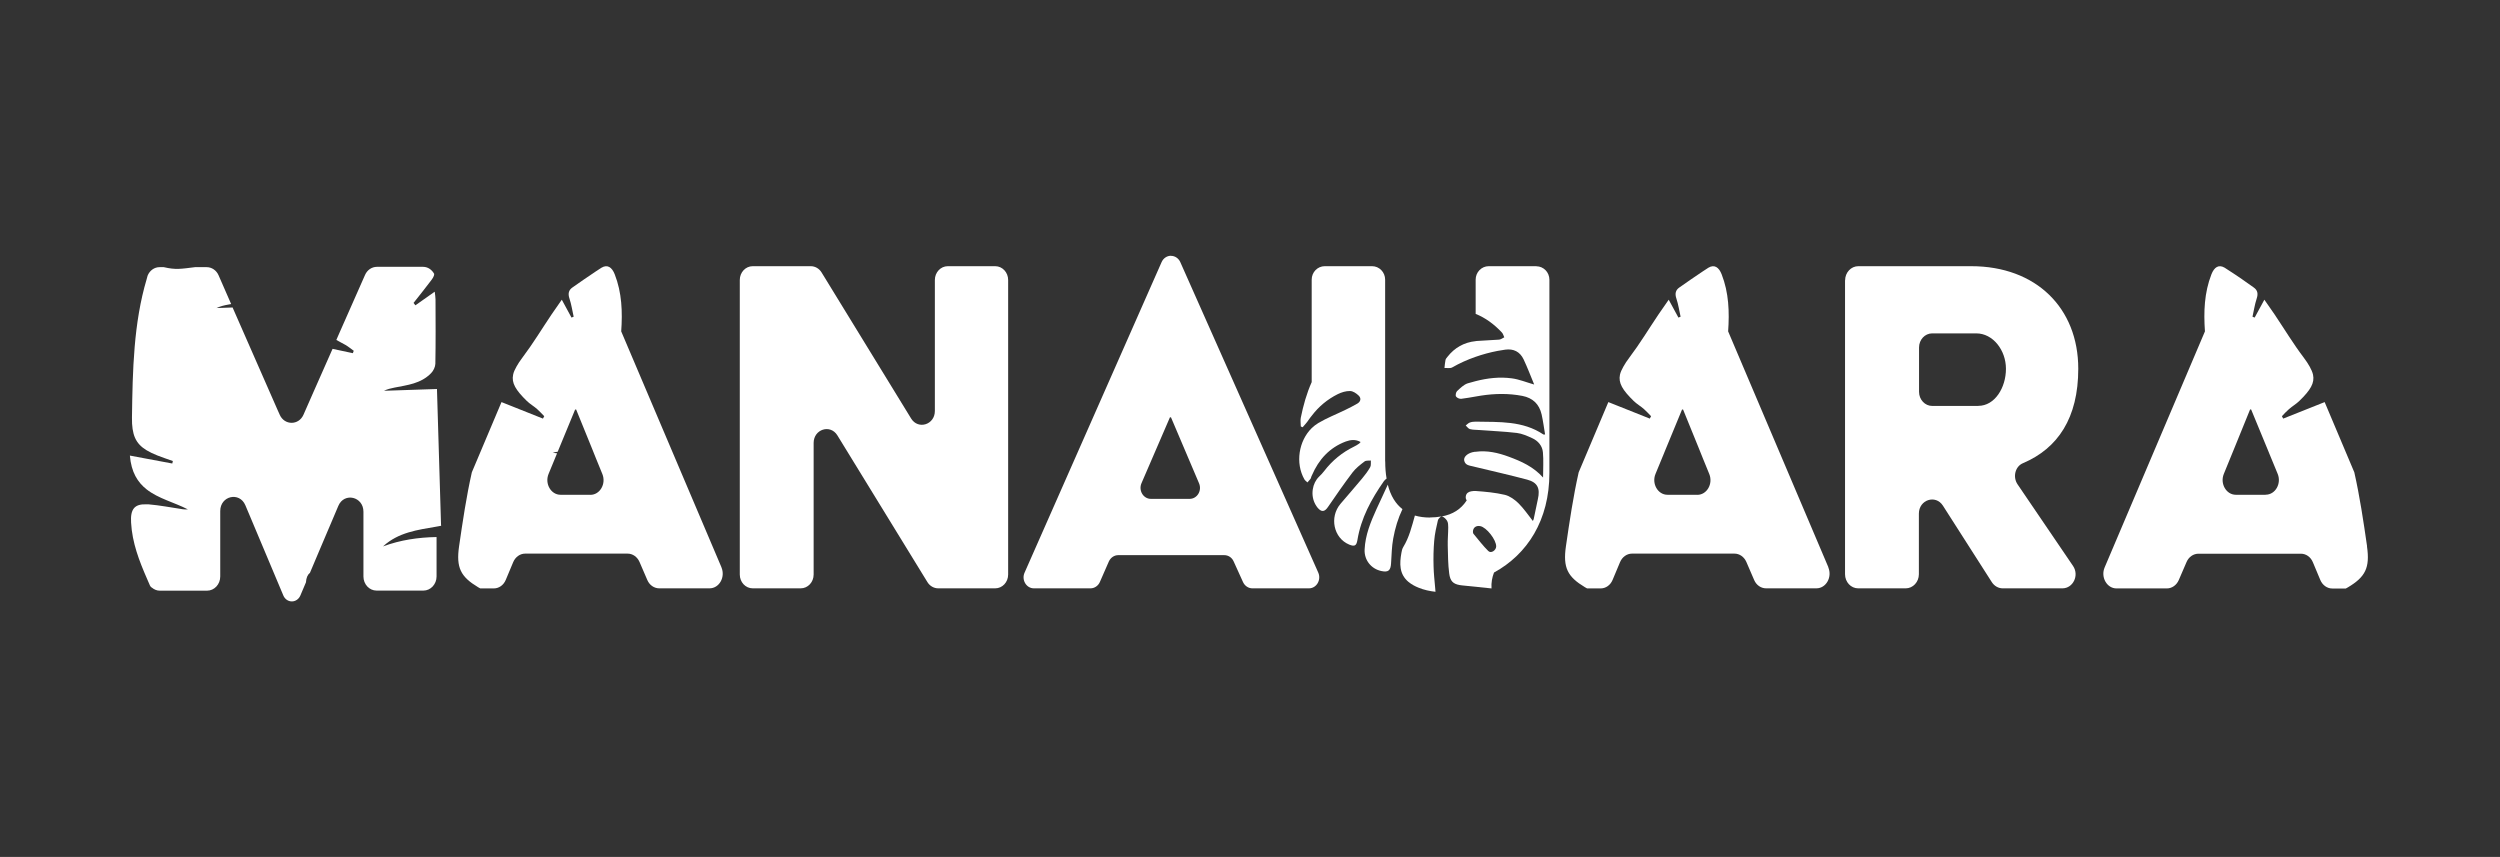 <svg xmlns="http://www.w3.org/2000/svg" id="Layer_1" viewBox="0 0 311.81 106.88"><rect x="0" y="0" width="311.81" height="106.88" fill="#333333" stroke="none"/><defs><style>.cls-1{fill:none;}.cls-1,.cls-2,.cls-3{stroke-width:0px;}.cls-2{fill:#888721;}.cls-3{fill:#fff;}</style></defs><path class="cls-3" d="m89.99,70.77l-12.51-29.44c.17-2.42.09-4.82-.81-7.12-.35-.89-.91-1.26-1.65-.82-.24.15-.48.32-.72.47-.98.64-1.94,1.33-2.91,2-.47.33-.57.77-.36,1.39.24.72.35,1.49.52,2.25-.09.04-.18.07-.27.11-.39-.71-.77-1.42-1.21-2.23-.47.68-.88,1.25-1.27,1.83-1.21,1.8-2.34,3.67-3.64,5.39-.32.42-.55.78-.74,1.12h0c-.2.36-.36.69-.42,1.01h0c-.22,1.04.32,1.92,1.71,3.28.39.38.87.65,1.28,1.01.31.27.59.59.89.89-.05.1-.11.2-.16.3-1.73-.69-3.46-1.38-5.17-2.06l-3.7,8.76c-.68,3.01-1.14,6.12-1.59,9.22-.39,2.69.21,3.81,2.37,5.11.09.05.18.1.27.15h1.69c.64,0,1.22-.41,1.49-1.06l.93-2.22c.27-.64.85-1.06,1.49-1.06h12.78c.63,0,1.2.4,1.48,1.03l.98,2.27c.27.63.85,1.03,1.48,1.03h6.28c1.21,0,2-1.4,1.48-2.62Zm-16.36-9.06h-3.72c-1.2,0-1.99-1.39-1.49-2.6l1.06-2.57c-.18-.02-.36-.05-.54-.07.21-.07.41-.1.62-.13l2.17-5.26h.13l1.96,4.82.51,1.27.8,1.96c.49,1.21-.3,2.59-1.5,2.59Z"></path><path class="cls-3" d="m228.05,70.77l-12.51-29.44c.17-2.42.09-4.82-.81-7.12-.35-.89-.91-1.26-1.65-.82-.24.15-.48.32-.72.47-.98.64-1.94,1.33-2.91,2-.47.33-.57.77-.36,1.39.24.72.35,1.49.52,2.25-.09.04-.18.07-.27.11-.39-.71-.77-1.42-1.21-2.23-.47.68-.88,1.25-1.27,1.83-1.21,1.8-2.34,3.67-3.64,5.39-.32.42-.55.78-.74,1.12-.2.36-.36.69-.43,1.01-.22,1.04.32,1.92,1.71,3.28.39.38.87.65,1.28,1.01.31.27.59.59.89.89-.05.1-.11.2-.16.3-1.73-.69-3.46-1.38-5.17-2.06l-3.7,8.76c-.68,3.01-1.14,6.12-1.59,9.22-.39,2.69.21,3.81,2.37,5.11.09.05.18.1.27.15h1.69c.64,0,1.22-.41,1.49-1.06l.93-2.22c.27-.64.85-1.06,1.49-1.06h12.78c.63,0,1.2.4,1.48,1.03l.98,2.27c.27.63.85,1.03,1.48,1.03h6.28c1.21,0,2-1.4,1.48-2.62Zm-16.36-9.06h-3.72c-1.2,0-1.99-1.39-1.49-2.6l1.06-2.57.08-.2,2.17-5.26h.13l1.96,4.82.51,1.27.8,1.96c.49,1.21-.3,2.59-1.5,2.59Z"></path><path class="cls-3" d="m295.23,68.13c-.45-3.11-.91-6.21-1.59-9.22l-3.7-8.76c-1.71.68-3.43,1.37-5.17,2.06-.05-.1-.11-.2-.16-.3.29-.3.57-.62.89-.89.41-.36.89-.63,1.28-1.01,1.4-1.36,1.93-2.24,1.71-3.28h0c-.07-.31-.22-.65-.42-1.01h0c-.19-.34-.43-.71-.74-1.12-1.3-1.71-2.43-3.59-3.64-5.39-.39-.58-.8-1.15-1.27-1.83-.44.81-.83,1.52-1.21,2.23-.09-.04-.18-.07-.27-.11.17-.75.28-1.52.52-2.25.21-.62.11-1.06-.36-1.39-.96-.68-1.92-1.37-2.91-2-.24-.16-.47-.32-.72-.47-.74-.44-1.3-.07-1.65.82-.9,2.3-.98,4.7-.81,7.12l-12.51,29.44c-.52,1.22.28,2.62,1.48,2.62h6.28c.63,0,1.2-.4,1.48-1.03l.98-2.27c.27-.63.85-1.03,1.48-1.03h12.78c.64,0,1.22.41,1.49,1.06l.93,2.22c.27.64.85,1.06,1.49,1.06h1.69c.09-.05.18-.1.27-.15,2.16-1.29,2.76-2.42,2.37-5.11Zm-12.65-6.42h-3.72c-1.19,0-1.99-1.38-1.5-2.59l.8-1.96.52-1.27,1.96-4.82h.13l2.17,5.26.08.2s0,0,0,0l1.06,2.57c.5,1.21-.29,2.6-1.49,2.6Z"></path><path class="cls-3" d="m93.89,33.2h7.23c.54,0,1.05.29,1.35.78l11.17,18.22c.88,1.43,2.96.77,2.96-.94v-16.34c0-.95.72-1.72,1.61-1.72h5.92c.89,0,1.61.77,1.61,1.72v36.74c0,.95-.72,1.72-1.61,1.72h-7.11c-.54,0-1.05-.29-1.35-.78l-11.23-18.3c-.88-1.43-2.96-.77-2.96.95v16.41c0,.95-.72,1.72-1.61,1.72h-5.99c-.89,0-1.61-.77-1.61-1.72v-36.74c0-.95.72-1.72,1.61-1.72Z"></path><path class="cls-3" d="m146.05,31.91h0c.5,0,.95.31,1.16.78l17.21,38.73c.4.91-.22,1.96-1.16,1.96h-7.06c-.49,0-.94-.3-1.16-.77l-1.18-2.6c-.21-.47-.66-.77-1.16-.77h-13.23c-.5,0-.95.31-1.17.79l-1.12,2.56c-.21.48-.67.79-1.17.79h-7.06c-.94,0-1.57-1.05-1.16-1.96l17.09-38.73c.21-.48.67-.79,1.16-.79Zm2.33,30.31c.94,0,1.56-1.03,1.17-1.94l-3.5-8.23h-.13l-3.55,8.22c-.39.91.23,1.95,1.17,1.95h4.83Z"></path><path class="cls-3" d="m179.79,64.42s.04,0,.06-.01c0,0,0,0,0,0-.01,0-.04.01-.06.02Z"></path><path class="cls-3" d="m191.64,33.2h-5.96c-.9,0-1.63.75-1.63,1.68v4.27c1.19.48,2.28,1.26,3.27,2.32.15.15.2.4.3.6-.21.1-.42.27-.64.29-.94.08-1.88.09-2.82.17-.04,0-.08.02-.12.02-1.42.15-2.61.8-3.52,1.97-.09.11-.2.24-.23.37-.07.33-.09.67-.13,1.01.32-.02.71.07.96-.07.94-.54,1.91-.97,2.91-1.32.89-.31,1.8-.56,2.74-.74.32-.06.65-.11.97-.16,1.03-.14,1.83.25,2.29,1.21.48,1.02.88,2.07,1.32,3.14-.99-.28-1.87-.65-2.78-.77-1.53-.21-3.05-.03-4.53.35-.33.08-.66.17-.98.27-.49.16-.92.59-1.33.97-.14.13-.22.53-.13.67.12.18.44.32.66.29.59-.07,1.18-.18,1.77-.28.24-.04.47-.09.71-.12,1.71-.26,3.43-.29,5.14.04,1.28.25,2.1,1.01,2.4,2.32.18.81.29,1.65.43,2.49-.13,0-.18.02-.21,0-2.58-1.73-5.51-1.54-8.39-1.6-.02,0-.05,0-.08,0-.24,0-.49.03-.71.11-.19.07-.34.24-.51.37.17.15.32.39.52.45.23.06.46.08.7.09.11,0,.22,0,.33.02,1.61.12,3.23.18,4.83.37.65.08,1.3.37,1.91.65.73.33,1.27.95,1.34,1.77.09.99.02,2,.02,3.14-1.22-1.36-2.72-2.02-4.26-2.59-1.35-.5-2.73-.82-4.18-.62-.03,0-.06,0-.09,0-.1.02-.2.03-.3.06-.65.17-1.09.6-1.01,1.02.12.6.64.63,1.1.74.09.02.19.04.28.07,2.16.52,4.32,1.01,6.47,1.58,1.3.35,1.65,1.08,1.34,2.44-.18.82-.35,1.65-.52,2.48-.02.08-.06.15-.1.24-.6-.76-1.14-1.56-1.8-2.21-.47-.46-1.08-.9-1.69-1.05-1.18-.28-2.41-.39-3.63-.48-.18-.01-.38,0-.58.04-.32.06-.61.22-.67.62-.03.23.02.38.12.5-.72,1.13-1.77,1.76-3.1,2.01.25.06.5.31.65.55.13.22.14.53.14.8,0,.76-.08,1.52-.06,2.28.03,1.16.03,2.33.18,3.47.12.96.48,1.31,1.3,1.46.09.02.19.03.29.04,1.2.13,2.4.25,3.69.38-.05-.73.08-1.38.31-1.98,4.16-2.28,6.91-6.52,6.91-12.43v-24.09c0-.93-.73-1.68-1.63-1.68Zm-6,35.54c-.67-.66-1.25-1.43-1.86-2.16-.06-.07-.06-.2-.07-.25,0-.52.39-.81.91-.71.78.14,2.01,1.71,1.99,2.54-.01.48-.64.9-.96.58Z"></path><path class="cls-3" d="m172.76,57.55v-22.67c0-.93-.73-1.68-1.63-1.68h-5.9c-.9,0-1.63.75-1.63,1.68v12.78c-.63,1.41-1.05,2.91-1.36,4.44-.07.35,0,.72,0,1.09.08.03.15.07.23.1.25-.3.53-.58.74-.91.12-.19.27-.36.4-.53.87-1.15,1.96-2.05,3.24-2.69.47-.23,1.02-.4,1.53-.39.37,0,.79.29,1.08.57.34.33.26.75-.17,1-.5.29-1.01.55-1.53.8-1.11.54-2.27.99-3.33,1.62-.3.18-.57.39-.82.63-1.62,1.58-2.08,4.36-.92,6.4.09.15.25.25.38.38.13-.15.26-.29.38-.44.06-.08.07-.2.11-.3.02-.05.05-.1.07-.15.85-1.98,2.2-3.45,4.21-4.21.6-.22,1.23-.3,1.86.06-.08.09-.12.16-.19.2-.21.14-.41.28-.64.38-1.47.72-2.71,1.73-3.72,3.05-.19.25-.41.48-.63.69-.43.42-.69.98-.78,1.56-.11.66,0,1.35.34,1.94.08.13.16.26.26.38.49.58.88.52,1.3-.11.99-1.45,1.99-2.89,3.05-4.29.41-.54.97-.97,1.51-1.38.19-.14.52-.08.78-.11-.02.28.04.6-.08.82-.29.51-.64.98-1.02,1.43-.88,1.06-1.79,2.09-2.68,3.14-1.42,1.67-.87,4.28,1.07,5.09.68.28.91.15,1.03-.55.45-2.76,1.74-5.12,3.3-7.35.09-.13.21-.23.34-.33-.11-.64-.17-1.35-.17-2.15Z"></path><path class="cls-3" d="m178.34,64.55c-.66,0-1.29-.08-1.87-.25-.38,1.35-.71,2.72-1.45,3.93-.13.21-.19.47-.23.72-.24,1.34-.28,2.64.86,3.61.4.33.83.56,1.28.74.68.28,1.4.43,2.11.51-.01-.16-.03-.32-.04-.48-.08-.92-.18-1.81-.2-2.71-.03-1.06-.01-2.12.08-3.17.07-.86.26-1.71.46-2.55.04-.19.31-.45.46-.49-.46.08-.94.13-1.45.13Z"></path><path class="cls-3" d="m173.09,60.45c-.45,1.02-.94,2.01-1.4,3.03-.73,1.61-1.41,3.25-1.49,5.06-.06,1.32.82,2.41,2.08,2.68.87.19,1.17-.06,1.22-.97.07-1.03.08-2.08.27-3.09.23-1.28.6-2.51,1.15-3.66-.84-.65-1.48-1.65-1.83-3.06Z"></path><path class="cls-3" d="m230.13,34.96c0-.97.74-1.76,1.64-1.76h14.09c8.09,0,13.35,5.22,13.35,12.79,0,6.14-2.54,9.93-6.9,11.78-.98.41-1.29,1.73-.67,2.64l6.92,10.18c.79,1.16.01,2.79-1.33,2.79h-7.44c-.54,0-1.05-.29-1.36-.77l-6.1-9.54c-.91-1.43-3-.74-3,.99v7.56c0,.97-.74,1.76-1.64,1.76h-5.93c-.91,0-1.64-.79-1.64-1.76v-36.67Zm16.61,15.66c2.07,0,3.45-2.28,3.45-4.62s-1.63-4.42-3.7-4.42h-5.5c-.91,0-1.64.79-1.64,1.76v5.53c0,.97.74,1.76,1.64,1.76h5.75Z"></path><path class="cls-2" d="m18.91,71.61s-.06-.04-.09-.06c.03.02.06.04.09.06Z"></path><path class="cls-2" d="m18.37,34.41s.03-.08.04-.12c-.02.04-.03.08-.04.12Z"></path><path class="cls-3" d="m55.01,65.54c-.17-5.74-.34-11.4-.51-17.02-.03,0-.06,0-.09,0-2.15.07-4.34.15-6.52.22.43-.21.87-.31,1.32-.4,1.62-.32,3.29-.49,4.56-1.8.28-.28.52-.77.53-1.17.05-2.67.03-5.35.02-8.02,0-.3-.06-.6-.1-.97-.87.61-1.64,1.16-2.41,1.7-.08-.1-.15-.2-.23-.3.71-.9,1.43-1.79,2.12-2.71.2-.26.47-.61.45-.9,0,0,0-.02,0-.02-.29-.51-.78-.87-1.38-.87h-5.76c-.63,0-1.21.39-1.48,1.01l-3.28,7.42c-.14.31-.23.53-.3.69.39.24.81.42,1.21.66.33.2.64.46.96.69-.04.1-.08.2-.11.3-.85-.18-1.69-.36-2.53-.54-.06.13-.13.27-.21.47l-2.18,4.93-1.24,2.82c-.59,1.34-2.37,1.34-2.96,0l-.26-.58-5.62-12.8c-.67.02-1.33.05-2,.07.47-.23.96-.34,1.45-.43.12-.02.24-.05.37-.07l-1.57-3.59c-.27-.62-.85-1.01-1.48-1.01h-1.45c-1.8.22-2.4.35-3.9,0h-.53c-.66,0-1.23.43-1.48,1.04-.01.04-.03.09-.04.13-.03.1-.06.19-.08.3-1.64,5.51-1.76,11.39-1.84,17.28-.03,2.16.45,3.25,1.81,4.08.39.23.83.45,1.37.66.63.25,1.28.46,1.92.69-.02.1-.05.2-.07.31-1.05-.2-2.12-.4-3.21-.6-.68-.13-1.36-.25-2.08-.39.17,2.09.98,3.34,2.08,4.21,1.47,1.16,3.47,1.63,5.15,2.5-.24.03-.45,0-.66-.02-1.42-.21-2.83-.49-4.26-.61-.08,0-.15,0-.23,0-1.51-.06-2.03.6-1.93,2.28.14,2.52,1.01,4.77,1.99,7.01.12.28.24.55.36.83.04.08.09.14.14.2.03.03.06.04.09.06.28.23.61.39.99.39h5.91c.9,0,1.64-.79,1.64-1.76v-8.17c0-1.9,2.4-2.45,3.13-.73l.49,1.16,4.25,10.1c.19.45.6.74,1.06.74s.87-.29,1.06-.73l.7-1.65c.04-.57.2-.95.5-1.19l.95-2.25h0l1.29-3.04h0l.24-.56,1.06-2.5c.73-1.72,3.13-1.16,3.13.73v8.08c0,.97.73,1.76,1.64,1.76h5.84c.9,0,1.64-.79,1.64-1.76v-4.92c-2.27.04-4.5.36-6.68,1.17,1.93-1.77,4.32-2.06,6.68-2.47.2-.04.4-.07.6-.11Z"></path><rect class="cls-1" x="0" y="0" width="311.81" height="106.88"></rect></svg>